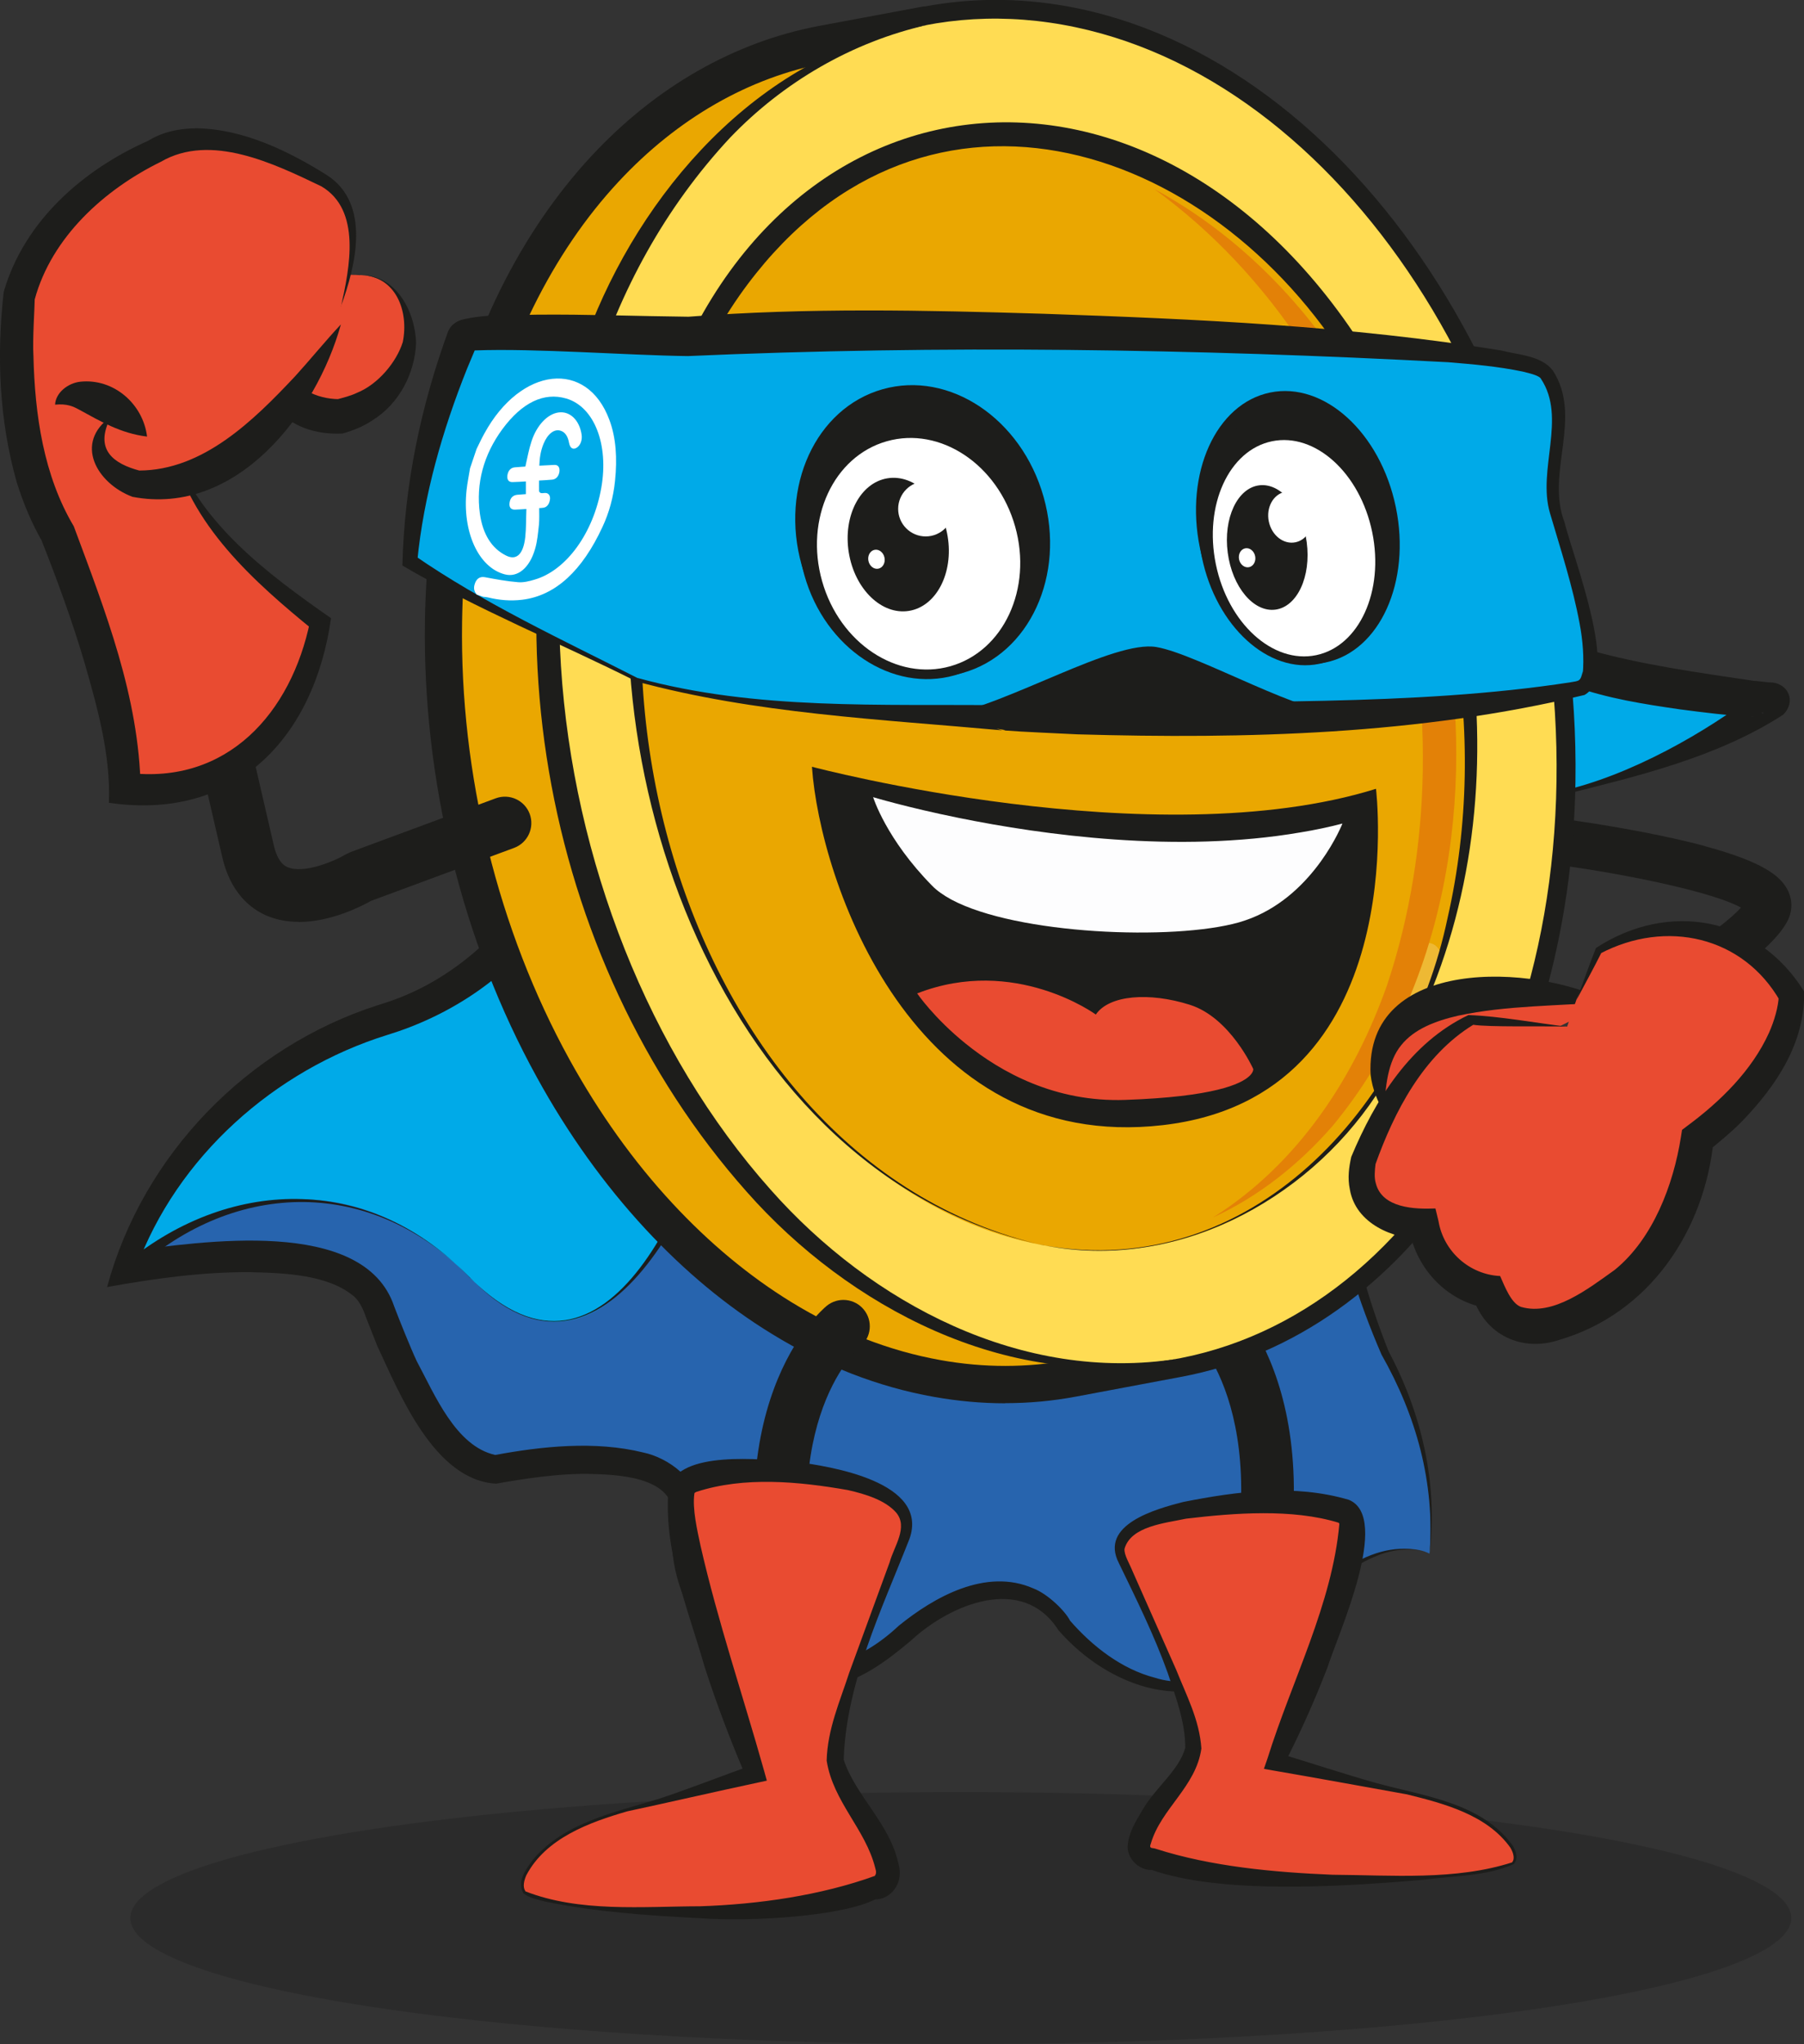 <?xml version="1.0" encoding="UTF-8"?> <svg xmlns="http://www.w3.org/2000/svg" viewBox="0 0 140.82 159.47"><rect x="0" y="0" width="140.82" height="159.47" fill="#333333" stroke="none"/><defs><style>.cls-1{fill:#fdfdfe;}.cls-2{fill:#e38107;}.cls-3{mix-blend-mode:multiply;opacity:.15;}.cls-4{mix-blend-mode:overlay;opacity:.2;}.cls-4,.cls-5{fill:#fff;}.cls-6{fill:#eaa701;}.cls-7{fill:#1d1d1b;}.cls-8{isolation:isolate;}.cls-9{fill:#ffdc53;}.cls-10{fill:#e94b31;}.cls-11{fill:#2764ae;}.cls-12{fill:#00aae8;}</style></defs><g class="cls-8"><g id="Layer_2"><g id="Laag_1"><path class="cls-11" d="M111.6,121.22s-4.3-2.75-12.22,6.5c-7.92,9.25-16.31-.91-16.31-.91,0,0-3.82-6.97-13.11,1.14-9.29,8.11-17.48-1.81-16.46-9.14,1.02-7.33-14.24-4.29-14.24-4.29,0,0-4.36,2.24-9.83-12.78-2.19-6.01-19.26-2.9-19.26-2.9,0,0,3.98-14.08,19.89-19.28,15.91-5.21,15.99-21.19,15.99-21.19l59.81,20.75s-5.39,11.73,3.88,29.9c2.52,4.94,1.85,12.2,1.85,12.2Z"></path><path class="cls-7" d="M111.6,121.22c-2.71-1.08-5.55.66-7.63,2.3-2.15,1.67-4,4.05-5.91,5.99-4.81,4.57-11.51,2.18-15.44-2.33-2.78-4.37-8.4-2.07-11.52.82-1.89,1.59-3.99,3.18-6.53,3.62-6.81,1.36-12.43-5.7-12.11-12.08,0,0,.05-.96.05-.96.39-3.18-3.74-3.52-6.15-3.58-2.69-.11-5.87.44-7.63.75-4.83-.27-7.53-7.01-9.29-10.77,0,0-.88-2.23-.88-2.23-.18-.55-.46-1.17-.89-1.58-2.01-1.73-5.45-1.86-8.13-1.92-3.72-.03-7.52.5-11.18,1.16,2.79-10.33,10.97-18.72,21.1-21.98,9.62-2.84,15.52-11.9,15.51-21.69,17.94,6.17,43.01,15.25,61.12,21.71,0,0,.71.26.71.26l-.3.71c-3.1,8.39-1.35,17.9,1.9,26.02,2.58,4.83,3.86,10.33,3.19,15.78h0ZM111.6,121.22c.41-5.55-1.04-10.75-3.76-15.54-3.62-8.36-5.76-17.95-2.62-26.86,0,0,.41.97.41.97-17.74-5.86-42.55-14.34-59.96-20.31,0,0,1.56-1.1,1.56-1.1-.29,10.15-7.24,19.55-16.96,22.46-6.49,2.21-12.22,6.52-15.93,12.3-1.23,1.89-2.3,4.01-2.97,6.04l-1.42-1.56c5.69-.72,18.46-2.76,20.82,4.3.41,1.08,1.27,3.22,1.76,4.27,1.4,2.6,3.04,6.64,6.13,7.32,3.55-.66,7.77-1.13,11.56-.19,1.91.4,4.33,2.09,4.33,4.41-.03,1.73-.28,3.43.25,5.14,2.43,7.74,9.44,9.51,15.35,3.97,2.77-2.25,6.82-4.54,10.51-2.92,1.15.44,2.5,1.78,2.87,2.52,1.74,2,4.03,3.78,6.62,4.45,3.31,1.06,6.79-.8,8.97-3.31,0,0,1.45-1.55,1.45-1.55,2.84-2.69,6.84-6.42,11.04-4.81h0Z"></path><path class="cls-12" d="M36.7,99.69c13.18,13.25,20.26-16.17,20.26-16.17l-9.91-24.81-1-.35s-.08,15.98-15.99,21.19c-15.91,5.21-19.89,19.28-19.89,19.28,0,0,13.35-12.4,26.53.86Z"></path><path class="cls-7" d="M36.7,99.69c10.88,10.96,17.86-7.55,19.73-16.29-3.12-6.46-7.16-16.54-10.48-24.24,0,0,.71.68.71.68l-1-.33,1.6-1.13c-.2,5.1-1.84,9.93-4.86,14-2.98,4.07-7.47,6.93-12.16,8.36-8.79,2.73-16.44,9.5-19.62,18.23,0,0-.76-.46-.76-.46,8.38-6.86,19.29-6.77,26.84,1.2h0ZM36.7,99.69c-7.56-7.84-18.28-7.75-26.22-.52,0,0-1.23,1.12-1.23,1.12l.47-1.59c2.91-9.38,10.51-16.97,19.77-20.19,9.6-3.14,15.31-11.9,15.48-21.83.59.22,1.88.69,2.47.9,0,0,.52.19.52.19l.19.49c3.14,8.42,6.47,16.91,9.34,25.38-2.38,8.67-10.17,27.09-20.79,16.04h0Z"></path><path class="cls-7" d="M97.35,129.34c-.18,0-.36-.02-.54-.07-1.1-.3-1.75-1.43-1.45-2.53,4.51-16.72-2.36-22.83-2.66-23.08-.86-.73-.97-2.03-.25-2.9.73-.87,2-.99,2.88-.28.38.31,9.27,7.84,4.01,27.34-.25.92-1.08,1.53-1.99,1.53Z"></path><path class="cls-7" d="M133.1,66.02c4.6,1.24,5.84,2.35,6.38,3.3.42.74.47,1.57.14,2.34-1.42,3.31-10.49,8.3-13.23,9.75-.88.47-1.97.13-2.44-.75-.46-.88-.13-1.97.75-2.44,4.53-2.39,9.66-5.69,11.2-7.41-2.01-1.15-8.69-2.59-14.43-3.35-.99-.13-1.69-1.03-1.56-2.02.13-.99,1.04-1.69,2.02-1.56.15.02,3.79.5,7.68,1.31,1.33.28,2.49.55,3.48.82Z"></path><path class="cls-12" d="M121.79,61.88c-2.56.54-4.98.71-6.89.2-8.07-2.11-14.68-12.88-14.56-17.91.05-2.2-.36-3.97-.83-5.27,0,0,0-.01,0-.01-.61-1.67-1.33-2.55-1.33-2.55l.27-1.68c.71-.3,1.74-.43,2.96-.4h0c4.26.09,10.74,2.05,13.29,5.25,3.28,4.11,6.14,10.89,7.83,12.17,1.45,1.1,10.46,2.49,14.26,2.81,0,0,0,0,0,0,.65.06,1.14.08,1.42.06,1.48-.07-8.17,5.58-16.42,7.32Z"></path><path class="cls-7" d="M121.82,62.03c-9.66,2.91-19.02-4.79-21.87-13.75-.48-1.46-.69-3.4-.53-4.86.06-1.47-.1-2.96-.53-4.38.02.1.07.2.14.28l-.11-.19c-.27-.94-.71-1.88-1.28-2.66l.04-.19c.14-.64.24-1.3.36-1.94l.23-.09c1.07-.4,2.12-.41,3.15-.42,0,0-.31.11-.3.11l.13-.11h.18c5.5.33,11.93,1.65,15.29,6.45,2.49,3.16,4.12,7.04,6.58,10.09.18.16.21.14.61.3,4.17,1.19,8.7,1.81,13.01,2.45,0,0-1.02.33-1.02.33.63-.53,1.3-.28,2.23-.21.57-.03,1.25.29,1.48.9.27.62-.04,1.27-.43,1.63-5.21,3.35-11.39,4.79-17.33,6.28h0ZM121.76,61.74c5.48-1.2,11.51-4.67,15.45-7.73-.46.66.03,1.7.77,1.85.09.03.19.04.29.03.01,0-.02,0-.03,0h-.17s-.7,0-.7,0c-.21,0-.46,0-.65,0-.01,0-.02,0-.03,0-.09,0,.22.03.42-.03.22-.05.43-.17.58-.29l-1.02.33c-1.88-.08-3.7-.32-5.54-.56-2.82-.41-5.56-.83-8.31-1.8-.55-.2-1.3-.63-1.7-1.1-3.1-4.04-4.63-8.98-7.8-12.87-3.06-3.04-7.6-4.57-11.92-4.83,0,0,.31-.11.3-.11,0,0-.14.12-.14.12-1-.05-2.08.01-2.93.37l.28-.35c-.08.56-.17,1.12-.24,1.69l-.11-.4c1.68,2.35,2.34,4.2,2.7,7.33.07.88.07,1.44.27,2.12.97,3.44,2.97,6.55,5.14,9.41,3.7,4.92,8.6,8.64,15.1,6.84h0Z"></path><ellipse class="cls-3" cx="75" cy="149.64" rx="64.83" ry="9.83"></ellipse><path class="cls-10" d="M118.11,145.35c-.48.47-5.08,1.34-14.53,1.34-9.45,0-13.66-1.65-13.66-1.65-.52,0-.95-.39-1.01-.87-.02-.13,0-.26.03-.39.73-2.63,3.46-4.94,4.12-6.8.77-2.15-3.35-10.76-5.5-15.37-.53-1.13.15-2.03,1.5-2.7,2.2-1.1,6.18-1.62,9.66-1.67,3.1-.05,5.81.28,6.52.91,2,1.77-5.67,19.32-5.67,19.32,0,0,9.79,2.4,10.29,2.4,7.37,1.63,8.95,4.79,8.25,5.49Z"></path><path class="cls-7" d="M118.18,145.42c-2.2.98-4.68.91-7.05,1.23-6.7.58-15.85,1.11-21.21-.76-.99.02-1.89-.82-1.9-1.82.08-1.13.64-1.97,1.16-2.86.99-1.73,2.85-3.08,3.34-4.85.02-1.94-.74-3.98-1.37-5.85-1.05-2.93-2.45-5.75-3.81-8.56-1.56-3.02,2.92-4.23,5.01-4.77,4.25-.84,8.7-1.42,12.94-.17,3.35,1.37-.86,10.52-1.65,13.03-1.01,2.62-2.15,5.17-3.43,7.66l-.46-.94c1.77.53,5.86,1.85,7.59,2.32,3.76,1.05,8.31,1.52,10.76,4.93.2.38.46.91.1,1.37h0ZM118.04,145.28c.24-.28.07-.78-.14-1.13-1.82-2.56-5.16-3.44-8.07-4.16-2.84-.51-7.45-1.35-10.43-1.86,0,0-.74-.13-.74-.13l.28-.81c1.9-6.09,5.05-12.04,5.61-18.3-.11-.21.17.09-.08-.1-3.61-1.1-8.09-.76-11.88-.31-1.63.35-4.31.58-4.81,2.35-.05.47.39,1.15.64,1.78l3.39,7.65c.8,2.01,1.82,3.91,1.97,6.15-.42,2.99-3.14,4.68-3.94,7.4-.19.47.14.32.4.43,4.3,1.38,9.19,1.83,13.77,2.02,4.62.03,9.61.46,14.04-.97h0Z"></path><path class="cls-6" d="M121.5,60.98c.44-28.74-16.81-55.18-38.54-59.05-3.8-.68-7.48-.6-10.98.11.14-.03.28-.07.43-.1l-8.21,1.53c-6.43,1.2-12.25,4.61-16.98,9.7-2.66,2.86-4.98,6.26-6.88,10.1-1.92,3.89-3.42,8.23-4.4,12.94-.81,3.87-1.27,7.98-1.33,12.29-.19,12.65,3.04,24.85,8.57,34.88,2.36,4.28,5.14,8.16,8.24,11.51,2.93,3.16,6.14,5.84,9.58,7.95,3.81,2.33,7.89,3.96,12.14,4.71,3.64.65,7.18.62,10.55,0l8.21-1.53c-.15.03-.31.05-.47.08,16.95-2.88,29.69-20.96,30.06-45.1Z"></path><path class="cls-7" d="M78.47,109.48c-1.84,0-3.7-.17-5.56-.5-4.34-.77-8.6-2.42-12.65-4.91-3.52-2.15-6.84-4.91-9.89-8.2-3.18-3.43-6.03-7.4-8.45-11.8-5.84-10.58-8.94-23.22-8.75-35.61.07-4.31.52-8.54,1.36-12.56.99-4.76,2.52-9.23,4.52-13.29,1.96-3.95,4.35-7.46,7.12-10.44,5.02-5.4,11.17-8.91,17.78-10.15l8.21-1.53v.02c3.63-.68,7.35-.69,11.07-.03,22.37,3.99,40.2,31.13,39.75,60.51-.37,24.11-13,43.11-30.79,46.43h0s-8.21,1.54-8.21,1.54c-1.81.34-3.65.51-5.51.51ZM72.27,3.45l-7.8,1.46c-6,1.12-11.59,4.33-16.18,9.26-2.58,2.77-4.81,6.05-6.64,9.75-1.9,3.83-3.34,8.07-4.28,12.59-.8,3.84-1.24,7.88-1.3,12.01-.18,11.88,2.8,24.01,8.39,34.15,2.31,4.18,5.01,7.96,8.04,11.22,2.87,3.09,5.99,5.68,9.28,7.7,3.74,2.29,7.66,3.81,11.64,4.52,3.4.61,6.77.6,10.02,0l7.76-1.45h0s0-.01,0-.01c16.63-2.82,28.49-20.78,28.84-43.68h0c.43-28.01-16.32-53.84-37.34-57.58-3.51-.63-7.02-.59-10.43.1h0v-.02Z"></path><path class="cls-4" d="M112.07,77.01c-.72,1.43-1.98,2.24-2.8,1.82-.82-.42-.9-1.91-.18-3.34.72-1.43,1.98-2.24,2.81-1.82.82.42.91,1.92.18,3.34Z"></path><path class="cls-6" d="M112.36,60.05c-.25,16.4-7.38,29.43-17.67,34.93-4.68,2.5-10.01,3.44-15.64,2.44-18.03-3.21-32.35-25.15-31.99-49,.37-23.85,15.28-40.58,33.31-37.37,3.38.6,6.63,1.86,9.68,3.67,13.21,7.83,22.61,25.95,22.31,45.33Z"></path><path class="cls-2" d="M90.05,14.72c24.2,13.05,31.47,51.95,13.99,73.1-2.61,3-5.78,5.53-9.35,7.16,6.67-4.2,11.05-10.96,13.58-18.11,7.15-21.39.44-48.65-18.22-62.16h0Z"></path><path class="cls-9" d="M121.5,60.98c-.44,28.74-18.41,48.9-40.14,45.03-21.73-3.87-38.98-30.31-38.54-59.05C43.26,18.22,61.23-1.94,82.96,1.93c21.73,3.87,38.98,30.31,38.54,59.05ZM81.5,97.16c18.03,3.21,32.95-13.52,33.31-37.37.37-23.85-13.96-45.79-31.99-49-18.03-3.21-32.94,13.52-33.31,37.37-.37,23.85,13.95,45.79,31.99,49h0Z"></path><path class="cls-7" d="M81.5,97.16c16.15,2.86,28.42-10.83,31.5-25.55,3.3-14.47.43-30.39-7.52-42.84-11.09-18.19-34.06-25.16-47.76-5.71-16.24,23.29-5.91,67.31,23.79,74.11h0ZM81.5,97.16c-25.2-5.44-36.61-38.01-31.12-61.06C57.98,4.23,90.06.49,106.89,27.88c10.33,17.11,11.91,40.66.53,57.57-5.57,8.37-15.81,13.72-25.91,11.71h0Z"></path><path class="cls-7" d="M91.91,106c-12.15,2.77-24.64-3.35-32.85-12.17-16.58-17.95-21.82-45.91-12.86-68.64,4.48-11.17,13.89-21.44,26.21-23.25-5.91,1.33-11.27,4.48-15.4,8.78-20.41,21.87-15.9,60.72,3.15,82.1,7.85,8.87,19.65,15.09,31.75,13.19h0Z"></path><path class="cls-7" d="M107.41,61.54s2.93,23.99-16.65,26.24c-19.58,2.25-26.77-19.12-27.38-27.96,0,0,26.74,7.1,44.03,1.72Z"></path><path class="cls-1" d="M68.16,62.2s1,3.25,4.61,6.91c.38.39.89.74,1.49,1.07,5.12,2.74,17.35,3.22,22.45,1.78.34-.1.66-.21.97-.33,5-1.98,7.11-7.38,7.11-7.38-1.07.28-2.17.51-3.27.69-9.6,1.65-20.08.21-26.68-1.13-4.09-.83-6.69-1.62-6.69-1.62Z"></path><path class="cls-10" d="M71.59,77.5s1.32,1.93,3.79,3.92c2.77,2.24,7,4.58,12.45,4.39,3.47-.12,5.73-.43,7.21-.79,2.93-.71,2.79-1.62,2.79-1.62,0,0-1.79-4.01-4.95-5.01-3.16-1-6.3-.77-7.34.76,0,0-6.32-4.62-13.94-1.65Z"></path><path class="cls-12" d="M49.73,53.03c3.64,1.32,12.53,2.28,23.11,2.77h0c1.77.08,3.58.15,5.42.2h0s.01,0,.02,0c1.33.04,2.68.07,4.04.09,6.96.13,14.18.06,20.8-.23,8.11-.36,15.33-1.05,20.08-2.12.51-.12.79-.59.9-1.29h0c.4-2.56-1.39-8.2-2.29-11.18-.25-.83-.43-1.44-.48-1.74-.63-4.05,1.48-7.57-.68-10.44-.95-1.26-11.94-2.2-24.82-2.75-11.84-.51-25.26-.69-33.93-.49h0c-2.09.05-3.89.12-5.34.21-.88.05-1.63.2-2.22.19-6.66-.08-17.91-.7-18.22.06-3.93,9.66-4.14,17.48-4.14,17.48,6.01,3.87,16.61,8.53,17.73,9.24Z"></path><path class="cls-7" d="M49.8,52.9c9.21,2.53,19.02,2.01,28.5,2.12.26-.02.27.03.48.14,0,0-.72-.11-.72-.11,1.75-.08,4.3-.09,6.08-.1,12.44-.35,26.15.18,38.45-1.72.68-.12.78-.05.96-.86,0,0,0,.22,0,.22.11-1.24.01-2.61-.25-3.97-.54-2.9-1.47-5.74-2.31-8.59-1-3.4,1.32-7.42-.7-10.47-.11-.25-.85-.43-1.43-.57-1.9-.4-3.86-.57-5.81-.73-19.72-1.05-39.63-1.35-59.36-.48-4.83-.06-11.84-.62-16.65-.44,0,0-.29.04-.29.04,0-.03-.01.06.31-.23.02-.02.12-.13.16-.21.08-.16.09-.19.04-.08l-.05.11-.75,1.79c-1.92,4.8-3.39,9.9-3.89,15.05l-.27-.51c5.46,3.78,11.56,6.59,17.47,9.6h0ZM49.67,53.16c-5.99-3.01-12.46-5.63-18.26-9.04.15-6.25,1.43-12.41,3.57-18.27-.01.03.03-.07.1-.19.05-.09.16-.22.19-.26.45-.4.6-.37.75-.45,1.93-.47,3.9-.34,5.83-.4,3.83-.04,8.06.12,11.9.16,9.24-.72,18.5-.51,27.74-.23,11.91.41,23.87.94,35.68,2.86,1.34.35,3.13.39,4.04,1.56,2.38,3.68-.57,7.98.91,11.83.76,3.02,4.33,12,1.56,13.49-12.9,3.1-26.37,3.45-39.59,3.07-1.67-.09-4.16-.18-5.81-.31,0,0-.02,0-.02,0,.06,0,.15,0,.22-.02,0,0-.72-.11-.72-.12,0,0,.47.14.47.14-9.56-.87-19.27-1.3-28.57-3.82h0Z"></path><path class="cls-7" d="M82.34,56.09c6.96.13,14.18.06,20.8-.23l2.22-.11c-3.47.2-11.78-4.7-15.09-5.27-3.31-.57-11.53,4.46-16.51,5.35-.29.05,8.76.15,8.59.25Z"></path><ellipse class="cls-7" cx="72.02" cy="41.43" rx="9.81" ry="11.5" transform="translate(-8.55 21.15) rotate(-15.78)"></ellipse><ellipse class="cls-7" cx="71.62" cy="42.39" rx="9.17" ry="10.69" transform="translate(-8.83 21.08) rotate(-15.78)"></ellipse><ellipse class="cls-5" cx="71.71" cy="43.2" rx="7.83" ry="9.12" transform="translate(-9.05 21.13) rotate(-15.78)"></ellipse><ellipse class="cls-7" cx="70.12" cy="42.48" rx="3.91" ry="5.24" transform="translate(-5.92 11.83) rotate(-9.25)"></ellipse><circle class="cls-5" cx="72.26" cy="39.7" r="2.15"></circle><ellipse class="cls-7" cx="101.31" cy="41.16" rx="7.81" ry="10.75" transform="translate(-6.22 21.28) rotate(-11.64)"></ellipse><ellipse class="cls-7" cx="100.96" cy="42.01" rx="7.29" ry="9.99" transform="translate(-6.4 21.23) rotate(-11.64)"></ellipse><ellipse class="cls-5" cx="101.01" cy="42.77" rx="6.23" ry="8.52" transform="translate(-6.55 21.26) rotate(-11.64)"></ellipse><ellipse class="cls-7" cx="98.92" cy="42.72" rx="3.11" ry="4.89" transform="translate(-4.73 13.27) rotate(-7.5)"></ellipse><ellipse class="cls-5" cx="100.72" cy="40.34" rx="1.71" ry="2.01" transform="translate(-6.07 21.15) rotate(-11.64)"></ellipse><ellipse class="cls-5" cx="97.35" cy="43.52" rx=".64" ry=".75" transform="translate(-6.78 20.53) rotate(-11.64)"></ellipse><ellipse class="cls-5" cx="68.41" cy="43.63" rx=".64" ry=".75" transform="translate(-7.39 14.7) rotate(-11.64)"></ellipse><path class="cls-5" d="M37.21,46.39c-.14-.2-.27-.4-.17-.77.13-.48.42-.66.81-.59.85.16,1.71.32,2.58.39.41.04.87-.07,1.3-.2,2.48-.72,4.59-3.63,5.21-7.18.59-3.36-.55-6.31-2.74-6.95-1.74-.51-3.45.31-4.99,2.4-1.46,1.99-2.07,4.23-1.75,6.58.23,1.64.94,2.72,2.04,3.27.81.41,1.35-.09,1.5-1.42.08-.74.06-1.46.09-2.21-.32.02-.61.04-.89.05-.33.01-.48-.2-.42-.56.06-.37.27-.57.61-.6.21-.02.42-.03.66-.05,0-.34,0-.65,0-.99-.35.02-.7.04-1.04.05-.31.01-.45-.19-.4-.54.06-.36.26-.58.57-.61.3-.03.59-.04.83-.06.16-.69.27-1.34.48-1.97.41-1.26,1.25-2.13,2.1-2.25.89-.13,1.64.59,1.81,1.72.06.41-.07.8-.34,1-.3.22-.56.09-.64-.35-.09-.5-.3-.84-.67-.95-.49-.15-1,.25-1.32,1.02-.23.56-.31,1.12-.33,1.71.4-.02.79-.04,1.18-.06.29-.01.43.19.39.53-.05.35-.26.59-.56.62-.33.03-.67.05-1.03.07,0,.3-.01.56,0,.81,0,.08.09.15.15.17.12.02.25-.02.37-.01.25.02.39.25.32.57-.07.35-.25.54-.5.58-.11.02-.21.02-.33.03,0,.45.02.86-.02,1.29-.07.63-.12,1.28-.3,1.89-.43,1.5-1.37,2.25-2.36,1.99-2.06-.53-3.34-3.32-2.99-6.57.06-.56.18-1.13.27-1.7.17-.5.34-1.01.51-1.51.2-.4.39-.82.61-1.21,2.86-5.23,8.01-5.79,9.76-1.06.52,1.39.62,2.99.44,4.75-.13,1.27-.45,2.47-.99,3.62-1.56,3.36-3.63,5.34-6.26,5.66-.92.11-1.8.03-2.66-.18-.12-.03-.25-.04-.38-.05l-.52-.18Z"></path><path class="cls-7" d="M23.32,71.92c-.84,0-1.7-.14-2.52-.49-1.24-.54-2.85-1.79-3.48-4.69l-2.71-11.74c-.26-1.11.44-2.22,1.55-2.47,1.11-.25,2.22.44,2.47,1.55l2.72,11.77c.32,1.46.9,1.72,1.09,1.8,1.26.55,3.64-.45,4.6-1.02l.34-.16,11.32-4.19c1.07-.39,2.25.15,2.65,1.22.39,1.07-.15,2.25-1.22,2.65l-11.16,4.13c-.73.41-3.13,1.65-5.65,1.65Z"></path><path class="cls-10" d="M28.11,21.46s4.03-.18,3.85,5.25c0,0-.53,4.55-5.43,5.78,0,0-5.6.35-5.25-5.51,0,0,0-6.04,6.83-5.51Z"></path><path class="cls-7" d="M28.11,21.46c2.79-.06,4.3,2.82,4.37,5.31-.11,2.39-1.33,4.73-3.39,6.01-.72.49-1.52.8-2.33,1.04-2.07.11-4.11-.51-5.41-2.2-2.12-2.94-.89-7.66,2.14-9.38,1.44-.81,3.07-.9,4.62-.79h0ZM28.11,21.46c-4.38-.42-6.95,2.93-5.68,7.05.48,1.82,2.31,2.61,4.02,2.63,0,0-.24.04-.24.04.57-.15,1.15-.29,1.67-.54,1.65-.67,3.08-2.41,3.56-3.95.49-2.4-.53-5.19-3.33-5.23h0Z"></path><path class="cls-10" d="M26.62,23.91s2.72-7.7-1.31-9.8c0,0-8.75-5.43-13.3-2.28,0,0-8.4,3.5-10.5,11.2,0,0-1.4,11.38,2.98,18.55,0,0,5.43,13.27,5.25,19.93,0,0,12.43,2.12,15.23-12.93,0,0-10.15-7-11.55-13.83"></path><path class="cls-7" d="M26.62,23.91c.67-3.02,1.6-7.52-1.53-9.37-3.71-1.78-8.64-4.18-12.53-1.92-4.41,2.16-8.53,5.88-9.85,10.74,0,.57-.18,3.14-.1,4.42.11,4.57.79,9.32,3.15,13.28,2.46,6.63,5.1,13.3,5.22,20.49,0,0-1.03-1.26-1.03-1.26,7.78.96,12.79-4.66,14.26-11.85,0,0,.32.78.32.78-4.7-3.82-9.78-8.33-11.11-14.46,2.01,5.97,7.45,10,12.42,13.47-1.32,9.31-7.43,15.85-17.34,14.4.15-3.65-.87-7.35-1.89-10.89-.96-3.25-2.14-6.49-3.39-9.64l.1.19c-.87-1.5-1.52-3.08-2.02-4.69C-.07,32.76-.27,27.76.29,22.77c1.6-5.53,6.21-9.56,11.35-11.82,0,0-.18.1-.18.1,1.2-.78,2.58-1.03,3.86-1.04,3.69.04,7.3,1.83,10.21,3.66,3.44,2.23,2.25,7.06,1.08,10.23h0Z"></path><path class="cls-10" d="M8.68,32.48s-3.2,3.29,1.93,5.25c0,0,8.22,2.1,16.01-12.43"></path><path class="cls-7" d="M8.68,32.49c-1.43,2.65.3,3.71,2.19,4.22,4.99-.02,8.93-3.91,12.18-7.37,1.07-1.17,2.47-2.88,3.56-4.03-1.94,6.98-8.17,15-16.27,13.45-2.78-1.04-4.61-4.21-1.66-6.27h0Z"></path><path class="cls-10" d="M11.48,34.06s-4.73-5.07-7.18-2.48"></path><path class="cls-7" d="M11.48,34.06c-2.07-.25-3.63-1.19-5.34-2.12-.43-.23-.9-.46-1.84-.37.04-.92.99-1.68,1.96-1.79,2.62-.28,4.91,1.74,5.22,4.28h0Z"></path><path class="cls-10" d="M125.6,78.15s-21.2-4.43-17.52,8.72"></path><path class="cls-7" d="M125.6,78.15c-3.98.35-7.98.27-11.78,1.09-1.79.41-3.44,1.05-4.44,2.3-1.03,1.25-1.29,3.24-1.3,5.33-.53-.91-.96-1.9-1.09-3.02-.47-9.28,12.81-8.68,18.61-5.7h0Z"></path><path class="cls-10" d="M122.33,80.09l-7.53-.53c-5.6,2.8-8.4,11-8.4,11-1.05,5.05,4.73,4.93,4.73,4.93.88,4.73,5.08,5.25,5.08,5.25,2.28,6.65,11.03-.88,11.03-.88,4.55-4.03,5.25-11.03,5.25-11.03,7.7-5.78,7.35-11.2,7.35-11.2,0,0-5.08-8.93-15.05-3.5l-1.73,3.85"></path><path class="cls-7" d="M122.33,80.09c-2.16-.05-6.03.05-7.33-.14-3.9,2.39-6.16,6.76-7.65,10.93,0,0,.03-.12.03-.12-.07.56-.12,1.12.02,1.57.5,1.92,3.02,2.02,4.65,1.95,0,0,.24.99.24.99.4,2.38,2.43,4.17,4.81,4.28.37.84.87,2.14,1.63,2.41,2.5.73,5.23-1.4,7.33-2.9,2.97-2.42,4.56-6.61,5.15-10.34,0,0,.09-.57.09-.57l.42-.32c2.57-1.9,5.03-4.31,6.36-7.24.42-.93.74-2.05.77-2.88l.13.43c-2.91-5.13-8.95-6.43-14.06-3.75,0,0,.12-.13.12-.13-.63,1.26-1.31,2.49-1.97,3.74.51-1.35.98-2.71,1.51-4.04,5.64-3.69,12.61-2.47,16.25,3.39.08,4.03-2.19,7.38-4.85,10.13-.72.75-1.9,1.72-2.72,2.39,0,0,.5-.89.5-.89-.71,7.03-5,13.51-12.07,15.56-2.88.96-5.79-.39-6.71-3.36,0,0,1.07.87,1.07.87-3.2-.54-5.6-3.2-6.08-6.33,0,0,1.19.97,1.19.97-2.44-.02-5.33-1.23-5.79-3.89-.19-.91-.07-1.74.11-2.55,1.87-4.47,4.64-8.92,9.15-11.06,2.54.1,5.16.61,7.72.91h0Z"></path><path class="cls-7" d="M62.51,130.75c-.91,0-1.74-.61-1.99-1.53-5.26-19.49,3.63-27.03,4.01-27.34.88-.72,2.18-.59,2.9.29.72.88.59,2.17-.28,2.89-.33.28-7.15,6.41-2.65,23.08.3,1.1-.35,2.23-1.45,2.53-.18.05-.36.07-.54.07Z"></path><path class="cls-10" d="M40.92,147.61c.46.56,4.93,1.57,14.12,1.57,9.19,0,13.28-1.93,13.28-1.93.51,0,.92-.46.98-1.02.02-.15,0-.3-.02-.46-.71-3.07-3.36-5.78-4.01-7.95-.75-2.52,3.26-12.58,5.35-17.97.51-1.33-.15-2.37-1.46-3.16-2.14-1.28-6.01-1.89-9.39-1.95-3.01-.05-5.64.33-6.33,1.06-1.94,2.06,5.51,22.58,5.51,22.58,0,0-9.51,2.81-10,2.81-7.17,1.91-8.7,5.6-8.02,6.41Z"></path><path class="cls-7" d="M41,147.55c4.23,1.66,9.14,1.18,13.64,1.17,4.59-.15,9.45-.85,13.68-2.38-.06,0-.02.01.03-.1.02-.04.04-.12.03-.17,0-.03,0-.07,0-.1l-.06-.24c-.75-3.02-3.29-5.16-3.79-8.37.06-2.45,1.03-4.61,1.76-6.86,0,0,3.16-8.63,3.16-8.63.33-1.22,1.47-2.72.5-3.87-.85-.96-2.36-1.43-3.76-1.75-3.82-.67-8.1-1.08-11.83.14-.12.05-.17.12-.18.11.08-.1.03-.04.02.05-.16,1.16.22,2.82.49,4.07,1.33,5.84,3.3,11.65,4.95,17.51l.22.79-.7.15c-2.92.62-7.41,1.65-10.18,2.24-2.98.86-6.38,2.1-7.9,5-.17.39-.3.9-.07,1.22h0ZM40.84,147.68c-.51-.95.26-1.91.79-2.63,2.48-2.89,6.29-3.63,9.76-4.7,1.65-.52,5.65-2.05,7.34-2.65,0,0-.48.95-.48.95-1.22-2.83-2.31-5.7-3.25-8.62-1.3-4.54-3.24-9.08-2.81-13.94.82-3,7.29-2.21,9.71-2.07,3.01.37,10.64,1.6,9.1,6.02-2.17,5.52-4.95,11.25-5.14,17.24.88,2.74,3.56,4.98,4.24,7.99.18.56.2,1.19-.05,1.74-.25.58-.89,1.18-1.73,1.17-2.52,1.3-9.51,1.77-13.69,1.47-4.06-.21-8.14-.48-12.13-1.31-.56-.17-1.14-.23-1.67-.65h0Z"></path></g></g></g></svg> 